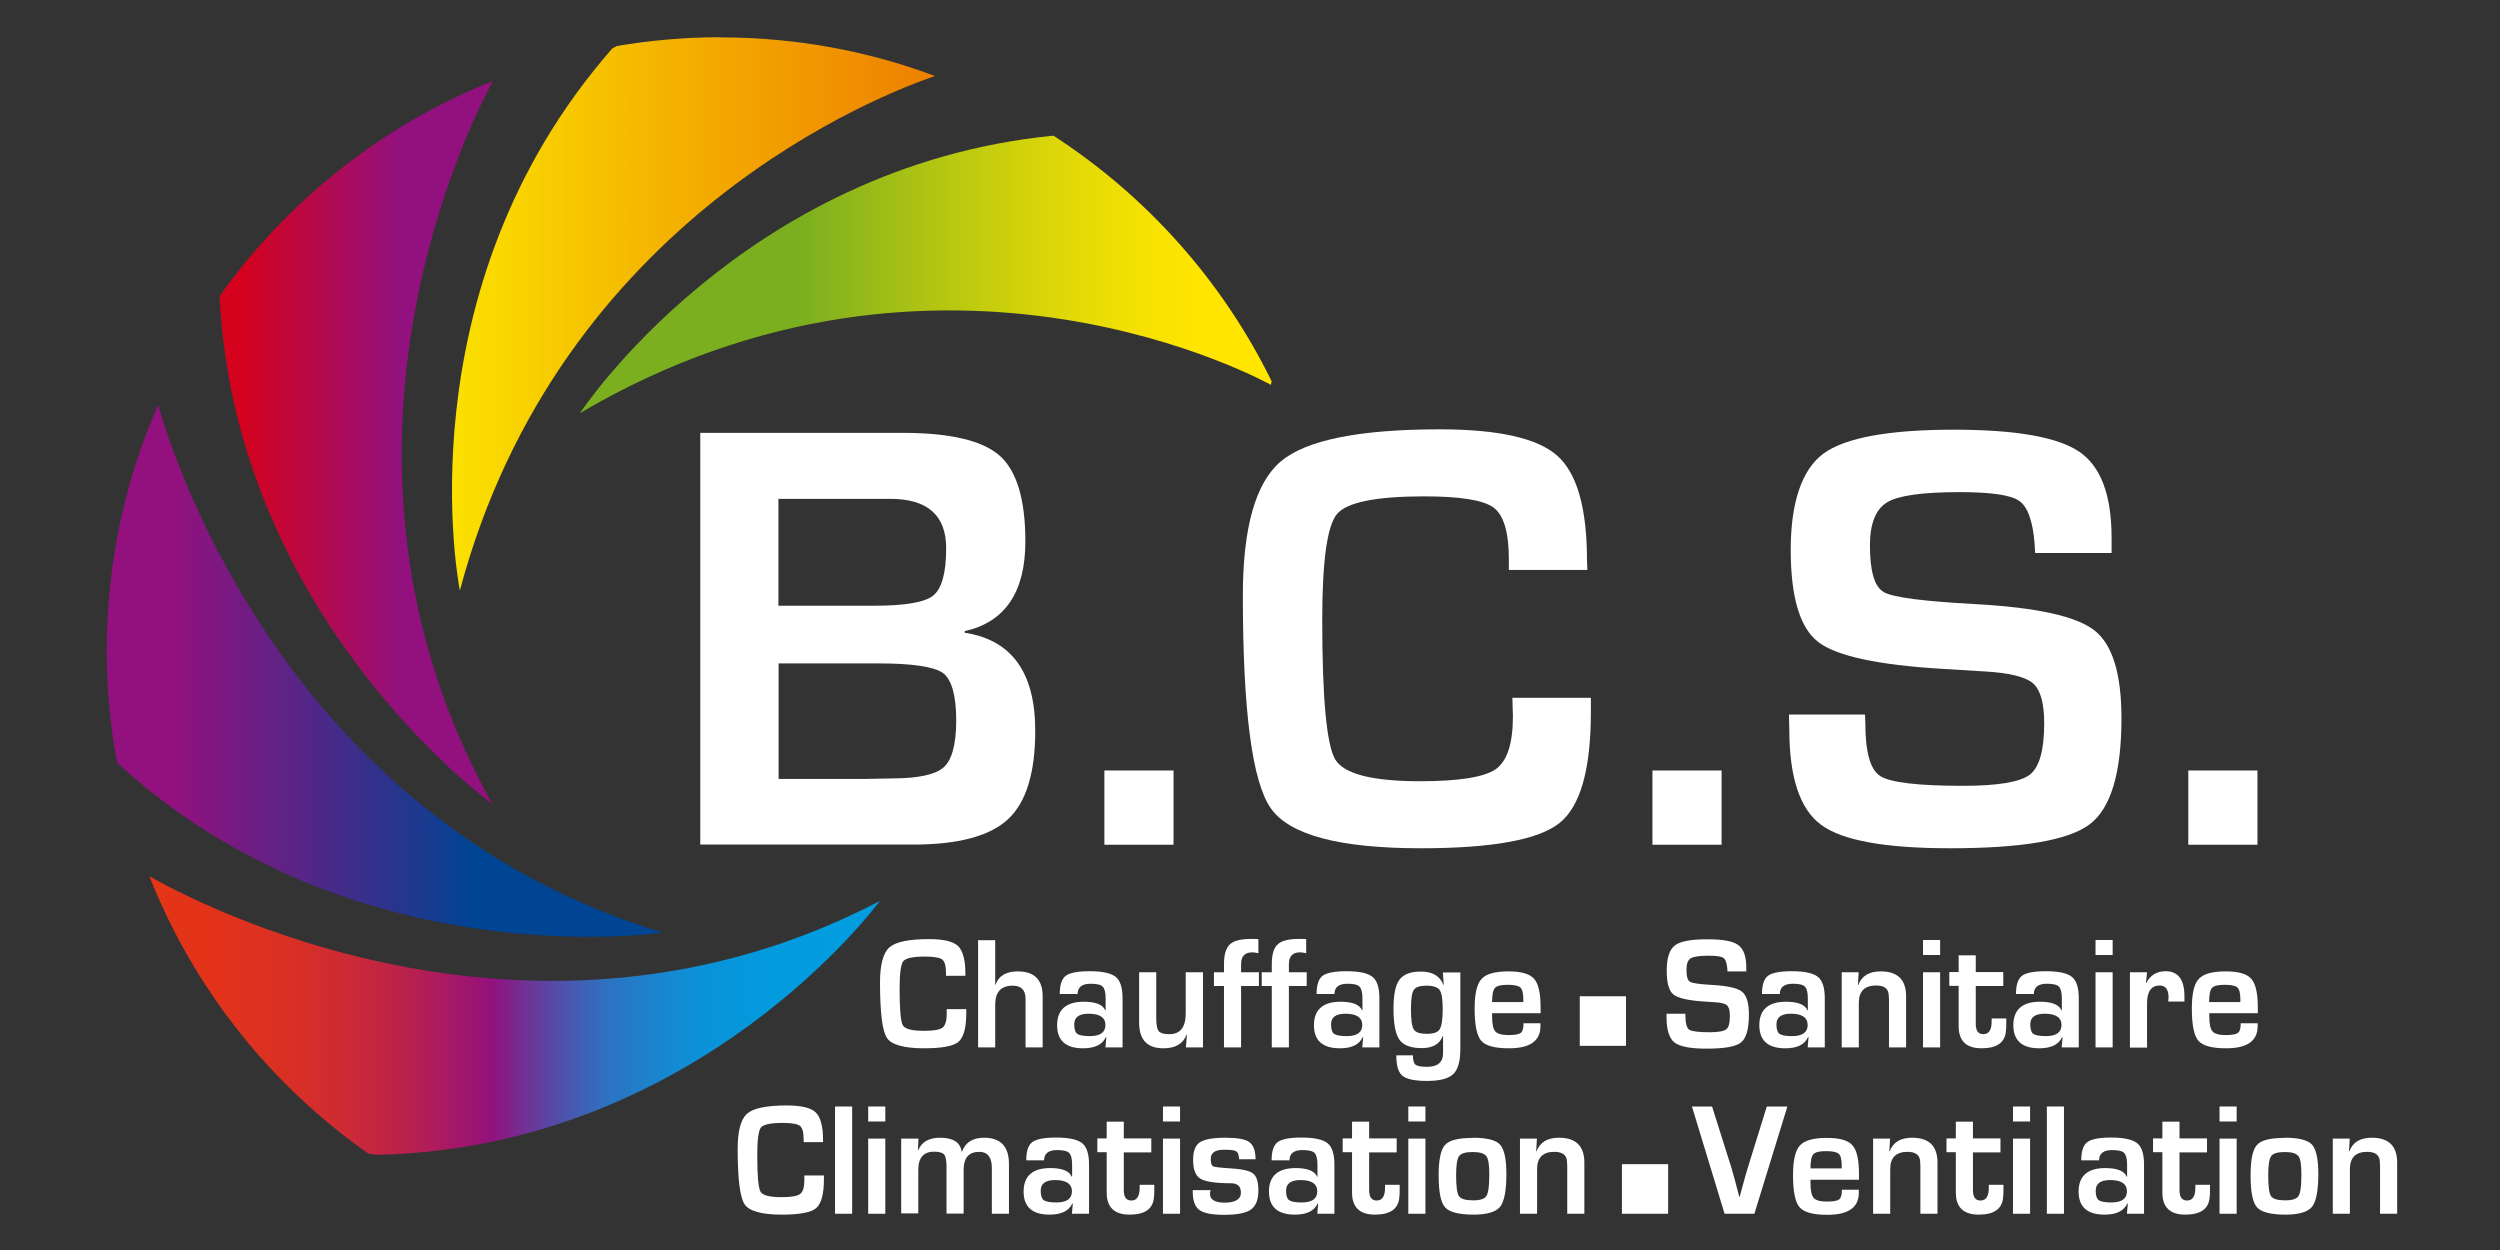 <?xml version="1.0" encoding="UTF-8"?><svg id="Calque_1" xmlns="http://www.w3.org/2000/svg" xmlns:xlink="http://www.w3.org/1999/xlink" viewBox="0 0 141.73 70.87"><rect x="0" y="0" width="141.73" height="70.87" fill="#333333" stroke="none"/><defs><style>.cls-1{fill:url(#linear-gradient);}.cls-1,.cls-2,.cls-3,.cls-4,.cls-5,.cls-6{stroke-width:0px;}.cls-2{fill:url(#Dégradé_sans_nom_3);}.cls-3{fill:url(#Dégradé_sans_nom_4);}.cls-4{fill:url(#Dégradé_sans_nom_5);}.cls-5{fill:#fff;}.cls-6{fill:url(#Dégradé_sans_nom_6);}</style><linearGradient id="Dégradé_sans_nom_3" x1="32.88" y1="15.56" x2="72.09" y2="15.56" gradientUnits="userSpaceOnUse"><stop offset=".32" stop-color="#7baf1f"/><stop offset=".51" stop-color="#b2c512"/><stop offset=".68" stop-color="#dbd608"/><stop offset=".81" stop-color="#f5e102"/><stop offset=".89" stop-color="#ffe500"/></linearGradient><linearGradient id="Dégradé_sans_nom_4" x1="25.63" y1="17.8" x2="53.01" y2="17.8" gradientUnits="userSpaceOnUse"><stop offset="0" stop-color="#fbe100"/><stop offset=".45" stop-color="#f4b200"/><stop offset="1" stop-color="#ee7f00"/></linearGradient><linearGradient id="Dégradé_sans_nom_5" x1="12.45" y1="25.08" x2="27.96" y2="25.08" gradientUnits="userSpaceOnUse"><stop offset=".08" stop-color="#d4021d"/><stop offset=".66" stop-color="#93117e"/></linearGradient><linearGradient id="Dégradé_sans_nom_6" x1="6.04" y1="38.03" x2="37.57" y2="38.03" gradientUnits="userSpaceOnUse"><stop offset=".12" stop-color="#93117e"/><stop offset=".24" stop-color="#741b82"/><stop offset=".52" stop-color="#28358d"/><stop offset=".66" stop-color="#004494"/></linearGradient><linearGradient id="linear-gradient" x1="8.47" y1="57.57" x2="49.88" y2="57.57" gradientUnits="userSpaceOnUse"><stop offset="0" stop-color="#e53517"/><stop offset=".1" stop-color="#e2331a"/><stop offset=".19" stop-color="#d93025"/><stop offset=".28" stop-color="#cb2937"/><stop offset=".36" stop-color="#b72050"/><stop offset=".44" stop-color="#9d1571"/><stop offset=".47" stop-color="#93117e"/><stop offset=".48" stop-color="#8a1983"/><stop offset=".53" stop-color="#653c9c"/><stop offset=".58" stop-color="#465ab1"/><stop offset=".63" stop-color="#2c73c2"/><stop offset=".7" stop-color="#1886cf"/><stop offset=".76" stop-color="#0a93d8"/><stop offset=".85" stop-color="#029bde"/><stop offset="1" stop-color="#009ee0"/></linearGradient></defs><path class="cls-5" d="M39.7,47.88v-23.34h11.47c2.69,0,4.52.43,5.5,1.29.97.86,1.46,2.48,1.46,4.86,0,2.88-1.15,4.58-3.44,5.09v.09c2.67.41,4,2.26,4,5.56,0,2.38-.51,4.05-1.54,5.01s-2.82,1.44-5.37,1.44h-12.09ZM44.13,34.34h5.42c1.76,0,2.88-.19,3.36-.58.48-.39.73-1.28.73-2.68,0-1.87-1.06-2.8-3.18-2.8h-6.33v6.07ZM44.13,44.16h4.86l1.56-.03c1.49,0,2.48-.21,2.95-.63.47-.42.71-1.31.71-2.67s-.25-2.3-.74-2.67c-.5-.36-1.72-.55-3.67-.55h-5.66v6.55Z"/><path class="cls-5" d="M66.53,43.68v4.21h-3.92v-4.21h3.92Z"/><path class="cls-5" d="M85.74,39.56h4.45v.8c0,3.25-.59,5.35-1.78,6.3-1.19.95-3.81,1.43-7.86,1.43-4.6,0-7.44-.75-8.5-2.26-1.06-1.5-1.59-5.53-1.59-12.07,0-3.85.72-6.39,2.15-7.6s4.44-1.82,9.01-1.82c3.33,0,5.55.5,6.67,1.5,1.12,1,1.68,2.98,1.68,5.94l.02.53h-4.45v-.6c0-1.53-.29-2.5-.86-2.93-.58-.43-1.89-.64-3.94-.64-2.75,0-4.4.34-4.95,1.01-.55.67-.83,2.67-.83,5.98,0,4.47.25,7.11.74,7.93.5.82,2.1,1.23,4.81,1.23,2.2,0,3.63-.23,4.28-.68.66-.46.98-1.46.98-3.01l-.03-1.04Z"/><path class="cls-5" d="M97.6,43.68v4.21h-3.92v-4.21h3.92Z"/><path class="cls-5" d="M119.71,31.35h-4.33c-.02-.22-.03-.38-.03-.48-.1-1.31-.39-2.13-.87-2.47-.48-.34-1.61-.5-3.39-.5-2.1,0-3.47.19-4.11.58-.64.39-.97,1.2-.97,2.44,0,1.47.26,2.35.79,2.65.52.3,2.26.52,5.2.68,3.48.19,5.72.69,6.74,1.49,1.02.8,1.53,2.46,1.53,4.98,0,3.1-.6,5.1-1.8,6.01s-3.84,1.36-7.92,1.36c-3.67,0-6.11-.44-7.31-1.33-1.2-.89-1.8-2.69-1.8-5.4l-.02-.85h4.31l.02.5c0,1.63.28,2.63.85,2.99.57.36,2.13.55,4.67.55,1.98,0,3.25-.21,3.8-.63.55-.42.82-1.4.82-2.92,0-1.13-.21-1.88-.62-2.25-.42-.37-1.31-.6-2.69-.68l-2.44-.15c-3.69-.22-6.05-.73-7.08-1.54-1.03-.81-1.54-2.55-1.54-5.21s.62-4.54,1.85-5.45c1.24-.91,3.71-1.36,7.41-1.36,3.51,0,5.88.42,7.1,1.25,1.22.83,1.83,2.46,1.83,4.87v.89Z"/><path class="cls-5" d="M127.98,43.68v4.21h-3.92v-4.21h3.92Z"/><path class="cls-2" d="M72.05,21.82s.02-.08.04-.21c-2.79-5.69-7.09-10.5-12.37-13.92-17.65,1.74-26.84,15.73-26.84,15.73,20.53-12.09,39.17-1.6,39.17-1.6Z"/><path class="cls-3" d="M40.83,2.11c-2,0-3.96.18-5.87.5-.09.05-.17.09-.25.14-12.05,13.75-8.64,30.73-8.64,30.73C31.71,12.3,50.1,5.29,53.01,4.31c-3.79-1.42-7.89-2.19-12.17-2.19Z"/><path class="cls-4" d="M12.45,16.79s0,.02,0,.04c.91,18.26,15.46,28.75,15.46,28.75-11.23-20.13-.66-39.74.04-40.99-6.28,2.5-11.65,6.78-15.51,12.21Z"/><path class="cls-6" d="M8.97,22.94c-1.88,4.27-2.92,8.99-2.92,13.96,0,2.16.21,4.27.58,6.33,13.34,12.29,30.94,9.64,30.94,9.64-21.98-6.62-28.17-28.34-28.6-29.93Z"/><path class="cls-1" d="M8.47,49.68c2.52,6.38,6.87,11.83,12.4,15.71.17.03.33.06.51.08,18.28-.41,28.5-14.39,28.5-14.39-19.72,10.3-38.95,0-41.4-1.4Z"/><path class="cls-5" d="M53.68,57.21h1.1v.21c0,.85-.15,1.39-.44,1.64-.29.25-.95.37-1.95.37-1.14,0-1.85-.2-2.11-.59-.26-.39-.39-1.44-.39-3.15,0-1,.18-1.67.53-1.98s1.1-.47,2.24-.47c.83,0,1.38.13,1.65.39s.42.78.42,1.55v.14s-1.1,0-1.1,0v-.16c0-.4-.07-.65-.21-.76-.14-.11-.47-.17-.98-.17-.68,0-1.09.09-1.23.26-.14.17-.21.7-.21,1.56,0,1.16.06,1.85.18,2.07s.52.32,1.19.32c.55,0,.9-.06,1.06-.18.16-.12.24-.38.24-.78v-.27Z"/><path class="cls-5" d="M56.42,53.29v2.53h.02c.18-.5.6-.75,1.25-.75.95,0,1.42.47,1.42,1.41v2.9h-.97v-2.75c0-.5-.24-.75-.73-.75-.66,0-.99.36-.99,1.08v2.42h-.97v-6.08h.97Z"/><path class="cls-5" d="M61.07,56.35h-.99c0-.51.11-.85.34-1.03.23-.17.67-.26,1.35-.26.73,0,1.22.11,1.48.32.26.21.39.61.39,1.21v2.79h-.97l.05-.58h-.03c-.19.42-.62.63-1.29.63-.98,0-1.47-.44-1.47-1.31s.5-1.33,1.51-1.33c.67,0,1.08.16,1.22.49h.02v-.69c0-.33-.06-.55-.17-.66s-.34-.16-.68-.16c-.5,0-.74.2-.74.6ZM61.72,57.47c-.55,0-.82.2-.82.6,0,.28.06.46.17.54s.35.13.71.13c.59,0,.89-.21.89-.63s-.32-.64-.95-.64Z"/><path class="cls-5" d="M68.2,55.12v4.26h-.97l.06-.73h-.02c-.19.52-.63.78-1.31.78-.92,0-1.38-.48-1.38-1.45v-2.86h.97v2.62c0,.36.05.6.14.72.1.11.29.17.6.17.62,0,.93-.39.93-1.18v-2.33h.97Z"/><path class="cls-5" d="M69.39,59.38v-3.48h-.57v-.78h.57v-.46c0-.54.11-.91.33-1.12.22-.21.62-.31,1.21-.31.1,0,.24,0,.41.01v.8c-.13-.03-.25-.05-.34-.05-.43,0-.64.22-.64.67v.46h1.01v.78h-1.01v3.48h-.97Z"/><path class="cls-5" d="M72.1,59.38v-3.48h-.57v-.78h.57v-.46c0-.54.11-.91.33-1.12.22-.21.62-.31,1.21-.31.1,0,.24,0,.41.01v.8c-.13-.03-.25-.05-.34-.05-.43,0-.64.22-.64.67v.46h1.01v.78h-1.01v3.48h-.97Z"/><path class="cls-5" d="M75.63,56.35h-.99c0-.51.11-.85.34-1.03.23-.17.67-.26,1.35-.26.73,0,1.22.11,1.48.32.26.21.39.61.39,1.21v2.79h-.97l.05-.58h-.03c-.19.42-.62.63-1.29.63-.98,0-1.47-.44-1.47-1.31s.5-1.33,1.51-1.33c.67,0,1.08.16,1.22.49h.02v-.69c0-.33-.06-.55-.17-.66s-.34-.16-.68-.16c-.5,0-.74.2-.74.6ZM76.28,57.47c-.55,0-.82.2-.82.6,0,.28.06.46.17.54s.35.13.71.13c.59,0,.89-.21.89-.63s-.32-.64-.95-.64Z"/><path class="cls-5" d="M82.79,55.12v4.34c0,.7-.13,1.17-.4,1.43s-.76.39-1.48.39-1.16-.1-1.4-.29c-.24-.2-.35-.58-.35-1.16h.94c0,.28.05.45.15.53.1.08.32.12.66.12.6,0,.9-.26.9-.78v-.96h-.02c-.17.45-.57.68-1.19.68s-1.03-.16-1.26-.47c-.22-.31-.34-.89-.34-1.75,0-.8.11-1.36.34-1.66.23-.31.63-.46,1.22-.46.65,0,1.07.25,1.27.75h.02l-.05-.7h.97ZM80.87,55.88c-.37,0-.61.08-.72.24-.11.16-.16.52-.16,1.09,0,.6.05.98.16,1.15s.35.25.73.25.63-.08.74-.26.17-.55.17-1.13-.06-.92-.17-1.09c-.11-.16-.36-.25-.75-.25Z"/><path class="cls-5" d="M86.35,58.01h.98v.17c0,.83-.59,1.25-1.78,1.25-.81,0-1.33-.14-1.58-.43s-.37-.9-.37-1.83c0-.83.13-1.39.39-1.67.26-.29.77-.43,1.52-.43s1.21.14,1.46.42c.25.28.37.82.37,1.64v.31h-2.75c0,.09,0,.16,0,.19,0,.42.06.7.18.84s.37.21.74.21.59-.04.7-.12c.11-.08.16-.26.16-.53ZM86.36,56.81v-.17c0-.34-.06-.56-.17-.66-.11-.1-.35-.15-.73-.15s-.6.06-.71.18c-.11.12-.16.39-.16.8h1.77Z"/><path class="cls-5" d="M99,55.07h-1.07c0-.06,0-.1,0-.12-.03-.34-.1-.56-.22-.64-.12-.09-.4-.13-.84-.13-.52,0-.86.05-1.02.15-.16.1-.24.31-.24.64,0,.38.06.61.2.69.13.08.56.14,1.29.18.86.05,1.42.18,1.67.39s.38.64.38,1.3c0,.81-.15,1.33-.45,1.57s-.95.35-1.96.35c-.91,0-1.52-.12-1.81-.35s-.45-.7-.45-1.41v-.22s1.07,0,1.07,0v.13c0,.42.08.68.22.78.14.09.53.14,1.16.14.49,0,.81-.06.94-.17.14-.11.2-.36.2-.76,0-.29-.05-.49-.16-.59-.1-.1-.33-.16-.67-.18l-.61-.04c-.92-.06-1.5-.19-1.76-.4s-.38-.66-.38-1.36.15-1.18.46-1.42c.31-.24.92-.35,1.84-.35s1.46.11,1.76.33.45.64.45,1.27v.23Z"/><path class="cls-5" d="M100.88,56.35h-.99c0-.51.11-.85.34-1.03.23-.17.67-.26,1.35-.26.73,0,1.22.11,1.48.32.26.21.39.61.39,1.21v2.79h-.97l.05-.58h-.03c-.19.42-.62.63-1.29.63-.98,0-1.47-.44-1.47-1.31s.5-1.33,1.51-1.33c.67,0,1.08.16,1.22.49h.02v-.69c0-.33-.06-.55-.17-.66s-.34-.16-.68-.16c-.5,0-.74.2-.74.6ZM101.53,57.47c-.55,0-.82.2-.82.6,0,.28.06.46.17.54s.35.13.71.13c.59,0,.89-.21.89-.63s-.32-.64-.95-.64Z"/><path class="cls-5" d="M104.41,55.12h.96l-.04.72h.02c.19-.51.61-.77,1.27-.77.96,0,1.44.47,1.44,1.41v2.9h-.97v-2.73l-.02-.3c-.04-.32-.28-.48-.71-.48-.65,0-.98.33-.98.98v2.53h-.97v-4.26Z"/><path class="cls-5" d="M109.99,53.29v.85h-.97v-.85h.97ZM109.99,55.12v4.26h-.97v-4.26h.97Z"/><path class="cls-5" d="M113.57,55.12v.78h-1.56v2.14c0,.4.14.59.43.59.31,0,.47-.24.47-.72v-.17h.83v.21c0,.2,0,.36-.02.5-.05.65-.51.98-1.38.98s-1.3-.42-1.3-1.25v-2.29h-.53v-.78h.53v-.95h.97v.95h1.56Z"/><path class="cls-5" d="M115.28,56.35h-.99c0-.51.11-.85.34-1.03.23-.17.67-.26,1.35-.26.73,0,1.22.11,1.48.32.26.21.39.61.39,1.21v2.79h-.97l.05-.58h-.03c-.19.42-.62.63-1.29.63-.98,0-1.47-.44-1.47-1.31s.5-1.33,1.51-1.33c.67,0,1.08.16,1.22.49h.02v-.69c0-.33-.06-.55-.17-.66s-.34-.16-.68-.16c-.5,0-.74.2-.74.6ZM115.92,57.47c-.55,0-.82.2-.82.6,0,.28.06.46.17.54s.35.13.71.13c.59,0,.89-.21.89-.63s-.32-.64-.95-.64Z"/><path class="cls-5" d="M119.77,53.29v.85h-.97v-.85h.97ZM119.77,55.12v4.26h-.97v-4.26h.97Z"/><path class="cls-5" d="M120.75,55.12h.97l-.06.6h.02c.23-.44.6-.66,1.09-.66.71,0,1.07.47,1.07,1.42v.3h-.92c.01-.12.02-.19.02-.23,0-.45-.17-.68-.5-.68-.48,0-.72.34-.72,1.01v2.51h-.97v-4.26Z"/><path class="cls-5" d="M127.01,58.01h.98v.17c0,.83-.59,1.25-1.78,1.25-.81,0-1.33-.14-1.58-.43s-.37-.9-.37-1.83c0-.83.13-1.39.39-1.67.26-.29.77-.43,1.52-.43s1.21.14,1.46.42c.25.28.37.82.37,1.64v.31h-2.75c0,.09,0,.16,0,.19,0,.42.06.7.18.84s.37.21.74.21.59-.04.7-.12c.11-.08.16-.26.16-.53ZM127.01,56.81v-.17c0-.34-.06-.56-.17-.66-.11-.1-.35-.15-.73-.15s-.6.06-.71.18c-.11.12-.16.39-.16.8h1.77Z"/><path class="cls-5" d="M45.61,66.64h1.1v.21c0,.85-.15,1.39-.44,1.64-.29.25-.95.37-1.95.37-1.14,0-1.85-.2-2.11-.59-.26-.39-.39-1.44-.39-3.15,0-1,.18-1.67.53-1.98s1.1-.47,2.24-.47c.83,0,1.38.13,1.65.39s.42.78.42,1.55v.14s-1.1,0-1.1,0v-.16c0-.4-.07-.65-.21-.76-.14-.11-.47-.17-.98-.17-.68,0-1.09.09-1.23.26-.14.17-.21.7-.21,1.56,0,1.16.06,1.85.18,2.07s.52.32,1.19.32c.55,0,.9-.06,1.06-.18.16-.12.24-.38.24-.78v-.27Z"/><path class="cls-5" d="M48.31,62.73v6.08h-.97v-6.08h.97Z"/><path class="cls-5" d="M50.19,62.73v.85h-.97v-.85h.97ZM50.19,64.55v4.26h-.97v-4.26h.97Z"/><path class="cls-5" d="M51.1,64.55h.97l-.03.65h.02c.2-.47.61-.7,1.24-.7.73,0,1.14.26,1.22.79h.02c.19-.53.61-.79,1.25-.79.94,0,1.41.5,1.41,1.49v2.82h-.97v-2.6c0-.6-.24-.91-.71-.91-.59,0-.89.34-.89,1.01v2.49h-.97v-2.64c0-.35-.04-.59-.13-.7-.09-.11-.28-.17-.57-.17-.6,0-.9.34-.9,1.03v2.47h-.97v-4.26Z"/><path class="cls-5" d="M59.17,65.78h-.99c0-.51.11-.85.34-1.03.23-.17.67-.26,1.35-.26.73,0,1.22.11,1.48.32.26.21.39.61.39,1.21v2.79h-.97l.05-.58h-.03c-.19.42-.62.63-1.29.63-.98,0-1.47-.44-1.47-1.31s.5-1.33,1.51-1.33c.67,0,1.08.16,1.22.49h.02v-.69c0-.33-.06-.55-.17-.66s-.34-.16-.68-.16c-.5,0-.74.2-.74.6ZM59.82,66.9c-.55,0-.82.2-.82.6,0,.28.06.46.17.54s.35.13.71.13c.59,0,.89-.21.89-.63s-.32-.64-.95-.64Z"/><path class="cls-5" d="M65.27,64.55v.78h-1.56v2.14c0,.4.14.59.43.59.31,0,.47-.24.47-.72v-.17h.83v.21c0,.2,0,.36-.02.5-.05.65-.51.98-1.38.98s-1.3-.42-1.3-1.25v-2.29h-.53v-.78h.53v-.95h.97v.95h1.56Z"/><path class="cls-5" d="M66.9,62.73v.85h-.97v-.85h.97ZM66.9,64.55v4.26h-.97v-4.26h.97Z"/><path class="cls-5" d="M71.2,65.72h-.95s-.01-.06-.01-.08c-.02-.21-.08-.33-.17-.38s-.32-.08-.67-.08c-.51,0-.76.17-.76.52,0,.23.04.37.13.42.09.04.39.08.91.11.69.04,1.14.13,1.35.29.21.16.31.48.31.97,0,.52-.14.88-.42,1.08-.28.2-.78.3-1.5.3s-1.17-.09-1.42-.27c-.25-.18-.38-.52-.38-1.02v-.11h1.01c-.01.06-.02.11-.03.14-.04.38.24.57.83.57s.92-.19.92-.56-.19-.54-.58-.54c-.87,0-1.44-.09-1.72-.26-.28-.17-.41-.53-.41-1.07,0-.49.13-.82.38-.99.25-.17.74-.26,1.45-.26.68,0,1.13.08,1.36.25.23.17.35.49.35.98Z"/><path class="cls-5" d="M73.08,65.78h-.99c0-.51.11-.85.34-1.03.23-.17.67-.26,1.35-.26.73,0,1.22.11,1.48.32.26.21.39.61.39,1.21v2.79h-.97l.05-.58h-.03c-.19.42-.62.63-1.29.63-.98,0-1.47-.44-1.47-1.31s.5-1.33,1.51-1.33c.67,0,1.08.16,1.22.49h.02v-.69c0-.33-.06-.55-.17-.66s-.34-.16-.68-.16c-.5,0-.74.2-.74.6ZM73.73,66.9c-.55,0-.82.2-.82.6,0,.28.06.46.17.54s.35.13.71.13c.59,0,.89-.21.89-.63s-.32-.64-.95-.64Z"/><path class="cls-5" d="M79.18,64.55v.78h-1.56v2.14c0,.4.14.59.43.59.31,0,.47-.24.47-.72v-.17h.83v.21c0,.2,0,.36-.02.5-.05.65-.51.98-1.38.98s-1.3-.42-1.3-1.25v-2.29h-.53v-.78h.53v-.95h.97v.95h1.56Z"/><path class="cls-5" d="M80.81,62.73v.85h-.97v-.85h.97ZM80.81,64.55v4.26h-.97v-4.26h.97Z"/><path class="cls-5" d="M83.5,64.5c.78,0,1.3.13,1.54.39s.36.82.36,1.67c0,.94-.12,1.56-.36,1.86-.24.29-.74.44-1.5.44-.83,0-1.37-.14-1.61-.41-.25-.27-.37-.88-.37-1.8s.12-1.47.36-1.74c.24-.27.76-.4,1.57-.4ZM83.49,65.31c-.41,0-.66.08-.77.23-.11.15-.17.51-.17,1.07,0,.64.05,1.04.16,1.2s.37.24.79.24.66-.08.77-.25c.11-.17.16-.58.16-1.22,0-.54-.05-.89-.17-1.04s-.37-.23-.76-.23Z"/><path class="cls-5" d="M86.17,64.55h.96l-.04.72h.02c.19-.51.61-.77,1.27-.77.96,0,1.44.47,1.44,1.41v2.9h-.97v-2.73l-.02-.3c-.04-.32-.28-.48-.71-.48-.65,0-.98.33-.98.98v2.53h-.97v-4.26Z"/><path class="cls-5" d="M100.17,62.73h1.16l-1.87,6.08h-1.69l-1.85-6.08h1.14l1.09,3.45c.1.33.25.88.45,1.66h.03l.11-.41c.14-.52.25-.93.35-1.24l1.07-3.45Z"/><path class="cls-5" d="M104.4,67.45h.98v.17c0,.83-.59,1.25-1.78,1.25-.81,0-1.33-.14-1.58-.43s-.37-.9-.37-1.83c0-.83.13-1.39.39-1.67.26-.29.77-.43,1.52-.43s1.21.14,1.46.42c.25.28.37.82.37,1.64v.31h-2.75c0,.09,0,.16,0,.19,0,.42.06.7.18.84s.37.21.74.21.59-.04.7-.12c.11-.08.16-.26.16-.53ZM104.41,66.24v-.17c0-.34-.06-.56-.17-.66-.11-.1-.35-.15-.73-.15s-.6.06-.71.18c-.11.12-.16.39-.16.8h1.77Z"/><path class="cls-5" d="M106.19,64.55h.96l-.04.72h.02c.19-.51.61-.77,1.27-.77.96,0,1.44.47,1.44,1.41v2.9h-.97v-2.73l-.02-.3c-.04-.32-.28-.48-.71-.48-.65,0-.98.33-.98.98v2.53h-.97v-4.26Z"/><path class="cls-5" d="M113.41,64.55v.78h-1.56v2.14c0,.4.14.59.43.59.31,0,.47-.24.47-.72v-.17h.83v.21c0,.2,0,.36-.02.5-.05.65-.51.98-1.38.98s-1.3-.42-1.3-1.25v-2.29h-.53v-.78h.53v-.95h.97v.95h1.56Z"/><path class="cls-5" d="M115.09,62.73v.85h-.97v-.85h.97ZM115.09,64.55v4.26h-.97v-4.26h.97Z"/><path class="cls-5" d="M117.01,62.73v6.08h-.97v-6.08h.97Z"/><path class="cls-5" d="M118.98,65.78h-.99c0-.51.11-.85.34-1.03.23-.17.67-.26,1.35-.26.73,0,1.22.11,1.48.32.26.21.39.61.39,1.21v2.79h-.97l.05-.58h-.03c-.19.42-.62.63-1.29.63-.98,0-1.47-.44-1.47-1.31s.5-1.33,1.51-1.33c.67,0,1.08.16,1.22.49h.02v-.69c0-.33-.06-.55-.17-.66s-.34-.16-.68-.16c-.5,0-.74.2-.74.6ZM119.63,66.9c-.55,0-.82.2-.82.6,0,.28.06.46.17.54s.35.13.71.13c.59,0,.89-.21.89-.63s-.32-.64-.95-.64Z"/><path class="cls-5" d="M125.12,64.55v.78h-1.56v2.14c0,.4.14.59.43.59.31,0,.47-.24.47-.72v-.17h.83v.21c0,.2,0,.36-.02.5-.05.65-.51.98-1.38.98s-1.3-.42-1.3-1.25v-2.29h-.53v-.78h.53v-.95h.97v.95h1.56Z"/><path class="cls-5" d="M126.8,62.73v.85h-.97v-.85h.97ZM126.8,64.55v4.26h-.97v-4.26h.97Z"/><path class="cls-5" d="M129.53,64.5c.78,0,1.3.13,1.54.39s.36.82.36,1.67c0,.94-.12,1.56-.36,1.86-.24.29-.74.44-1.5.44-.83,0-1.37-.14-1.61-.41-.25-.27-.37-.88-.37-1.8s.12-1.47.36-1.74c.24-.27.76-.4,1.57-.4ZM129.53,65.31c-.41,0-.66.08-.77.23-.11.15-.17.51-.17,1.07,0,.64.05,1.04.16,1.2s.37.24.79.24.66-.08.77-.25c.11-.17.16-.58.16-1.22,0-.54-.05-.89-.17-1.04s-.37-.23-.76-.23Z"/><path class="cls-5" d="M132.25,64.55h.96l-.04.72h.02c.19-.51.61-.77,1.27-.77.96,0,1.44.47,1.44,1.41v2.9h-.97v-2.73l-.02-.3c-.04-.32-.28-.48-.71-.48-.65,0-.98.33-.98.98v2.53h-.97v-4.26Z"/><rect class="cls-5" x="89.56" y="56.48" width="2.62" height="2.81"/><rect class="cls-5" x="91.95" y="66" width="2.62" height="2.81"/></svg>
